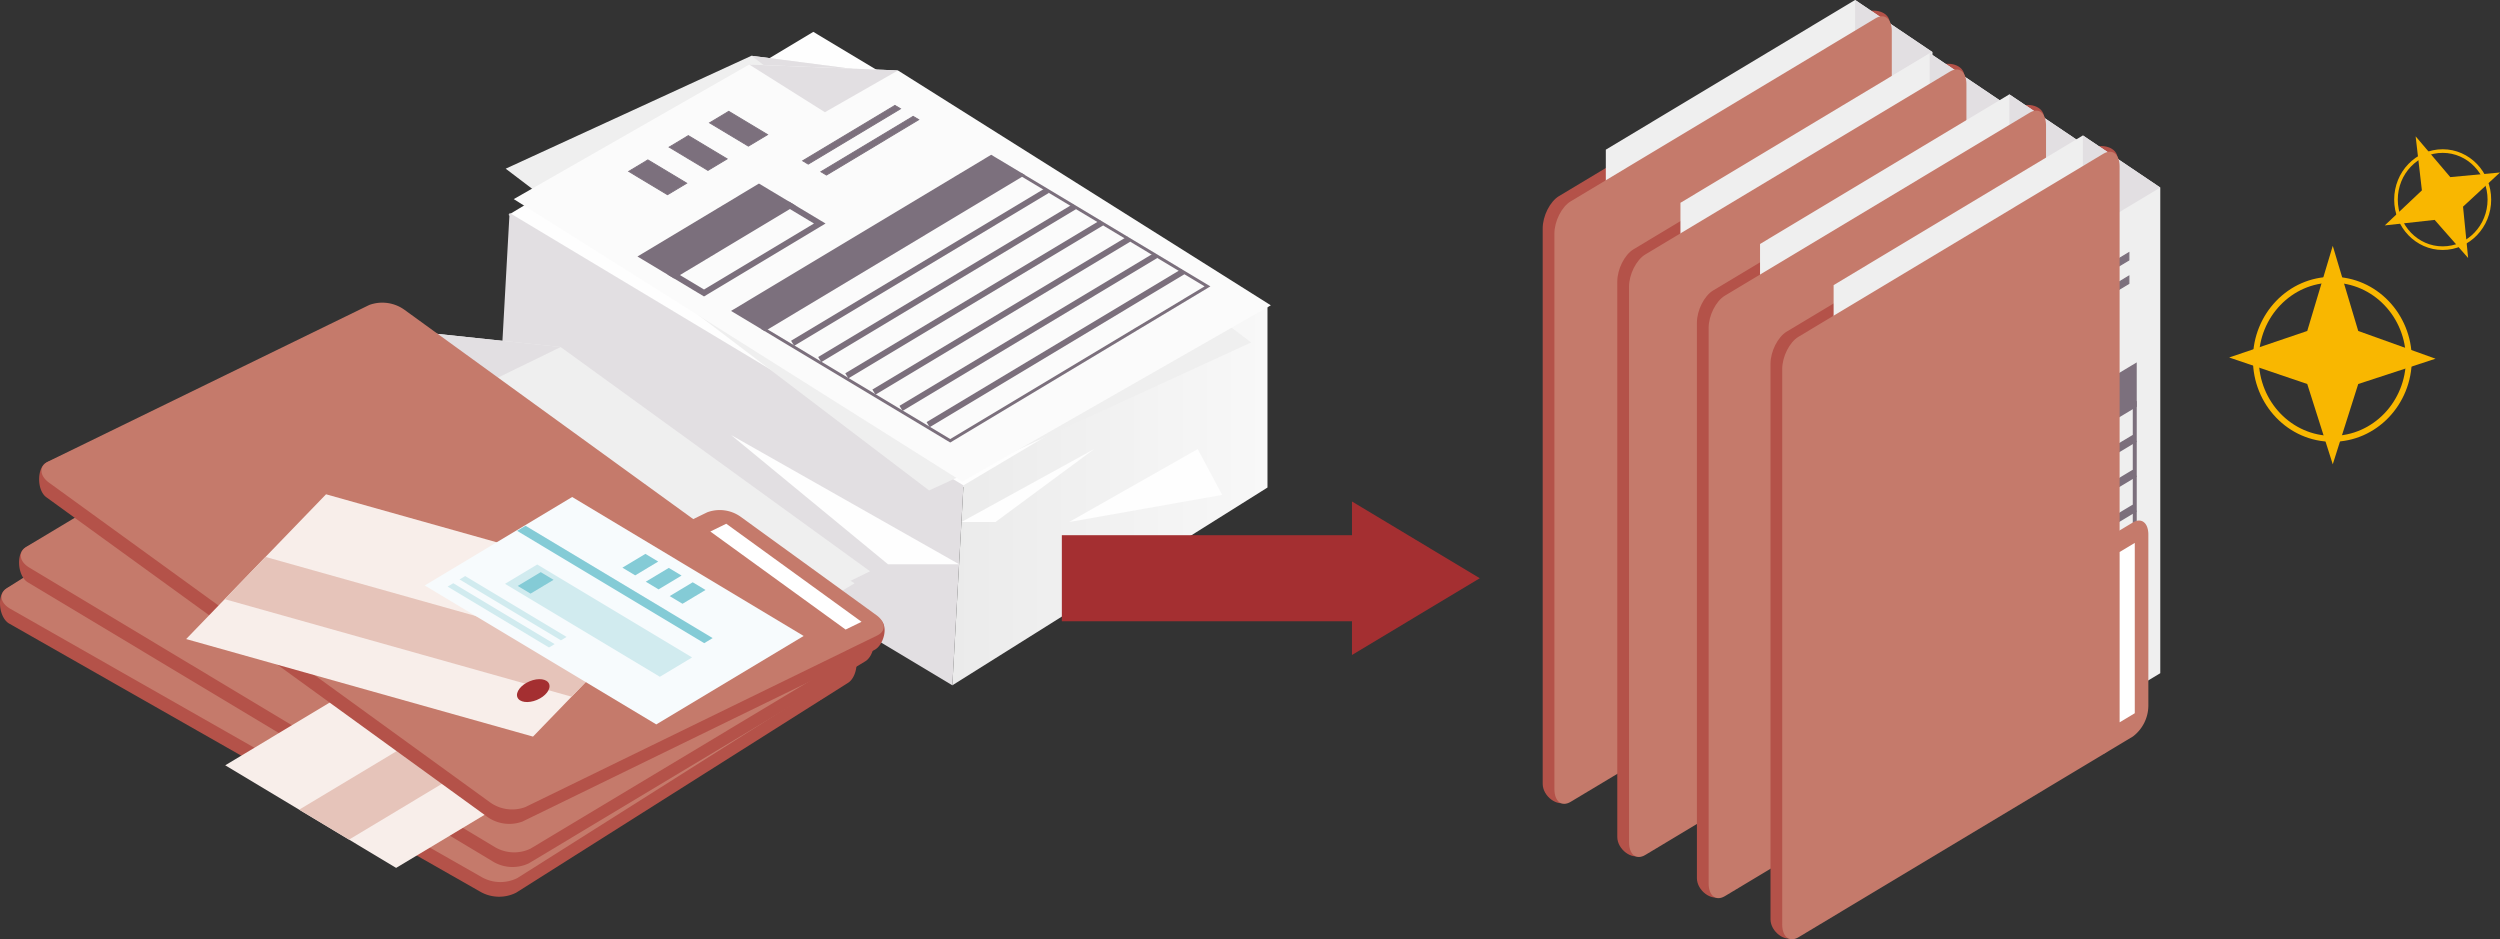 <svg xmlns="http://www.w3.org/2000/svg" xmlns:xlink="http://www.w3.org/1999/xlink" width="480.855" height="180.665" viewBox="0 0 480.855 180.665">
  <rect x="0" y="0" width="480.855" height="180.665" fill="#333333" stroke="none"/>
  <defs>
    <linearGradient id="linear-gradient" y1="0.5" x2="1" y2="0.5" gradientUnits="objectBoundingBox">
      <stop offset="0" stop-color="#e2dfe2"/>
      <stop offset="1" stop-color="#e2dfe2"/>
    </linearGradient>
    <linearGradient id="linear-gradient-2" y1="0.5" x2="1" y2="0.5" gradientUnits="objectBoundingBox">
      <stop offset="0" stop-color="#ebebeb"/>
      <stop offset="1" stop-color="#f8f8f8"/>
    </linearGradient>
  </defs>
  <g id="グループ_189" data-name="グループ 189" transform="translate(-38 -1810.672)">
    <g id="グループ_160" data-name="グループ 160" transform="translate(38 1816.799)">
      <g id="グループ_144" data-name="グループ 144" transform="translate(95.87)">
        <path id="パス_470" data-name="パス 470" d="M1046.217,336.726l-58.644,35.206L900.22,319.491l58.644-35.206Z" transform="translate(-898.299 -284.285)" fill="#fefefe"/>
        <path id="パス_471" data-name="パス 471" d="M897.767,365.483,985.074,417.9l2.139-38.456-87.307-52.414Z" transform="translate(-897.767 -292.212)" fill="url(#linear-gradient)"/>
        <path id="パス_472" data-name="パス 472" d="M1069.832,348.666l-58.472,34.787-2.14,38.456,60.612-38.037Z" transform="translate(-921.913 -296.225)" fill="url(#linear-gradient-2)"/>
        <path id="パス_473" data-name="パス 473" d="M954.9,379.495l43.844,24.846H985.066Z" transform="translate(-910.146 -301.942)" fill="#fefefe"/>
        <path id="パス_474" data-name="パス 474" d="M1011.45,396.835l25.529-14.029L1018,396.835Z" transform="translate(-922.396 -302.556)" fill="#fefefe"/>
        <path id="パス_475" data-name="パス 475" d="M1037.893,396.835l24.735-14.029,4.7,8.813Z" transform="translate(-928.125 -302.556)" fill="#fefefe"/>
        <g id="グループ_142" data-name="グループ 142" transform="translate(1.396 4.599)">
          <path id="パス_476" data-name="パス 476" d="M975.227,293.63l67.7,51.447-61.939,28.459L899.55,311.649l47.27-21.718Z" transform="translate(-899.55 -289.931)" fill="#efefef"/>
          <path id="パス_477" data-name="パス 477" d="M973.63,300.371l14.67-6.74-28.408-3.7Z" transform="translate(-912.623 -289.931)" fill="#e2dfe2"/>
        </g>
        <path id="パス_478" data-name="パス 478" d="M975.427,293.141l71.718,45.176L987.8,372.231l-86.271-54.344,45.289-25.881Z" transform="translate(-898.582 -285.717)" fill="#fbfbfb"/>
        <path id="パス_479" data-name="パス 479" d="M973.9,301.173l14.055-8.032-28.609-1.135Z" transform="translate(-911.108 -285.717)" fill="#e2dfe2"/>
        <g id="グループ_143" data-name="グループ 143" transform="translate(25.051 14.145)">
          <path id="パス_480" data-name="パス 480" d="M968.864,328.73,946.6,342.093l-5.944-3.569,22.259-13.363Z" transform="translate(-932.111 -306.011)" fill="none" stroke="#7b6f7c" stroke-miterlimit="10" stroke-width="1.146"/>
          <path id="パス_481" data-name="パス 481" d="M961.525,324.494l-22.259,13.363-5.944-3.569,22.259-13.363Z" transform="translate(-930.521 -305.225)" fill="#7b6f7c" stroke="#7b6f7c" stroke-miterlimit="10" stroke-width="1.146"/>
          <path id="パス_482" data-name="パス 482" d="M1048.265,339.483l-49.479,29.7L962.928,347.66l49.479-29.7Z" transform="translate(-936.935 -304.674)" fill="none" stroke="#7b6f7c" stroke-miterlimit="10" stroke-width="0.573"/>
          <path id="パス_483" data-name="パス 483" d="M1011.013,317.287l-49.479,29.7-5.944-3.569,49.479-29.7Z" transform="translate(-935.345 -303.889)" fill="#7c707d" stroke="#7c707d" stroke-miterlimit="10" stroke-width="0.573"/>
          <line id="線_37" data-name="線 37" y1="29.427" x2="49.018" transform="translate(31.532 16.33)" fill="none" stroke="#7b6f7c" stroke-miterlimit="10" stroke-width="1.146"/>
          <line id="線_38" data-name="線 38" y1="29.427" x2="49.018" transform="translate(36.745 19.459)" fill="none" stroke="#7b6f7c" stroke-miterlimit="10" stroke-width="1.146"/>
          <line id="線_39" data-name="線 39" y1="29.427" x2="49.018" transform="translate(41.958 22.589)" fill="none" stroke="#7b6f7c" stroke-miterlimit="10" stroke-width="1.146"/>
          <line id="線_40" data-name="線 40" y1="29.427" x2="49.018" transform="translate(47.171 25.718)" fill="none" stroke="#7b6f7c" stroke-miterlimit="10" stroke-width="1.146"/>
          <line id="線_41" data-name="線 41" y1="29.427" x2="49.018" transform="translate(52.384 28.848)" fill="none" stroke="#7b6f7c" stroke-miterlimit="10" stroke-width="1.146"/>
          <line id="線_42" data-name="線 42" y1="29.427" x2="49.018" transform="translate(57.597 31.978)" fill="none" stroke="#7b6f7c" stroke-miterlimit="10" stroke-width="1.146"/>
          <path id="パス_484" data-name="パス 484" d="M940.907,319l-3.692,2.216-7.469-4.484,3.691-2.216Z" transform="translate(-929.747 -304.036)" fill="#7c707d" stroke="#7c707d" stroke-miterlimit="10" stroke-width="0.175"/>
          <path id="パス_485" data-name="パス 485" d="M950.838,313.263l-3.692,2.216L939.677,311l3.692-2.216Z" transform="translate(-931.898 -302.973)" fill="#7c707d" stroke="#7c707d" stroke-miterlimit="10" stroke-width="0.175"/>
          <path id="パス_486" data-name="パス 486" d="M960.765,307.532l-3.692,2.216-7.469-4.484,3.691-2.216Z" transform="translate(-934.049 -301.91)" fill="#7c707d" stroke="#7c707d" stroke-miterlimit="10" stroke-width="0.175"/>
          <path id="パス_487" data-name="パス 487" d="M991.288,302.3,973.541,312.95l-1.075-.645,17.746-10.654Z" transform="translate(-939.002 -301.651)" fill="#7c707d" stroke="#7c707d" stroke-miterlimit="10" stroke-width="0.175"/>
          <path id="パス_488" data-name="パス 488" d="M995.761,304.878l-17.747,10.654-1.075-.645,17.747-10.654Z" transform="translate(-939.971 -302.13)" fill="#7c707d" stroke="#7c707d" stroke-miterlimit="10" stroke-width="0.175"/>
        </g>
      </g>
      <g id="グループ_148" data-name="グループ 148" transform="translate(0 69.326)">
        <g id="グループ_145" data-name="グループ 145" transform="translate(34.167 4.693)">
          <path id="パス_489" data-name="パス 489" d="M906.881,405.693l63.628,36.216-50.052,31.648-76.539-43.565,38.2-24.153Z" transform="translate(-843.917 -405.693)" fill="#efefef"/>
          <path id="パス_490" data-name="パス 490" d="M905.59,413.188l11.854-7.5-24.766.146Z" transform="translate(-854.481 -405.693)" fill="#e2dfe2"/>
        </g>
        <g id="グループ_146" data-name="グループ 146" transform="translate(0 2.826)">
          <path id="パス_491" data-name="パス 491" d="M957.809,460l-58.235,36.823a7.291,7.291,0,0,1-6.795-.132l-90.71-51.631c-2.036-1.159-2.385-5.553-.668-6.639l58.326-34.248a7.29,7.29,0,0,1,6.8.132l90.71,51.632C959.267,457.1,959.526,458.918,957.809,460Z" transform="translate(-800.301 -403.4)" fill="#b45249"/>
          <path id="パス_492" data-name="パス 492" d="M997.207,463.81l-5.075,3.209a6.924,6.924,0,0,1-6.456-.125L957.72,450.981c-1.934-1.1-2.179-2.83-.549-3.861l5.075-3.209a6.929,6.929,0,0,1,6.456.125l28.934,13.776C999.571,458.912,998.838,462.778,997.207,463.81Z" transform="translate(-834.053 -410.776)" fill="#b45249"/>
          <path id="パス_493" data-name="パス 493" d="M995.918,462.1l-2.893,1.83L965.2,448.092l2.893-1.829Z" transform="translate(-836.026 -411.349)" fill="#b45249"/>
        </g>
        <g id="グループ_147" data-name="グループ 147" transform="translate(0.305 0)">
          <path id="パス_494" data-name="パス 494" d="M958.144,456.535l-58.235,36.822a7.288,7.288,0,0,1-6.8-.132L802.4,441.595c-2.035-1.159-2.294-2.979-.577-4.064l58.235-36.822a7.288,7.288,0,0,1,6.795.132l90.71,51.631C959.6,453.63,959.861,455.449,958.144,456.535Z" transform="translate(-800.691 -399.931)" fill="#c57a6b"/>
          <path id="パス_495" data-name="パス 495" d="M997.527,460.341l-5.075,3.208a6.926,6.926,0,0,1-6.456-.125L958.04,447.512c-1.934-1.1-2.179-2.83-.548-3.862l5.075-3.208a6.925,6.925,0,0,1,6.456.125l27.956,15.912C998.913,457.581,999.158,459.309,997.527,460.341Z" transform="translate(-834.427 -407.307)" fill="#c57a6b"/>
          <path id="パス_496" data-name="パス 496" d="M996.239,458.629l-2.893,1.83-27.822-15.836,2.893-1.829Z" transform="translate(-836.401 -407.88)" fill="#fff"/>
        </g>
      </g>
      <g id="グループ_152" data-name="グループ 152" transform="translate(3.668 62.842)">
        <g id="グループ_149" data-name="グループ 149" transform="translate(34.413 5.067)">
          <path id="パス_497" data-name="パス 497" d="M912.394,398.632l62.818,37.712L924.481,466.8l-75.566-45.365,38.716-23.243Z" transform="translate(-848.915 -398.192)" fill="#efefef"/>
          <path id="パス_498" data-name="パス 498" d="M911.086,405.845l12.015-7.213-24.763-.44Z" transform="translate(-859.622 -398.192)" fill="#e2dfe2"/>
        </g>
        <g id="グループ_150" data-name="グループ 150" transform="translate(0 2.819)">
          <path id="パス_499" data-name="パス 499" d="M962.04,454.271l-59.026,35.435a7.289,7.289,0,0,1-6.791-.293l-89.556-53.764c-2.01-1.206-2.263-5.607-.522-6.652l59.06-32.86a7.292,7.292,0,0,1,6.791.292l89.557,53.765C963.562,451.4,963.78,453.226,962.04,454.271Z" transform="translate(-804.984 -395.432)" fill="#b45249"/>
          <path id="パス_500" data-name="パス 500" d="M1001.5,458.579l-5.143,3.088a6.928,6.928,0,0,1-6.452-.278l-27.6-16.57c-1.909-1.146-2.117-2.88-.463-3.872l5.143-3.088a6.928,6.928,0,0,1,6.452.278l28.625,14.456C1003.975,453.739,1003.158,457.587,1001.5,458.579Z" transform="translate(-838.725 -403.176)" fill="#b45249"/>
          <path id="パス_501" data-name="パス 501" d="M1000.274,456.8l-2.933,1.761-27.468-16.49,2.933-1.761Z" transform="translate(-840.706 -403.754)" fill="#b45249"/>
        </g>
        <g id="グループ_151" data-name="グループ 151" transform="translate(0.333 0)">
          <path id="パス_502" data-name="パス 502" d="M962.444,450.81l-59.025,35.436a7.292,7.292,0,0,1-6.791-.293l-89.557-53.764c-2.009-1.206-2.228-3.032-.487-4.077l59.026-35.435a7.291,7.291,0,0,1,6.79.292l89.557,53.765C963.967,447.94,964.185,449.765,962.444,450.81Z" transform="translate(-805.409 -391.971)" fill="#c57a6b"/>
          <path id="パス_503" data-name="パス 503" d="M1001.9,455.118l-5.144,3.088a6.926,6.926,0,0,1-6.451-.278l-27.6-16.57c-1.91-1.146-2.117-2.88-.464-3.873l5.144-3.088a6.928,6.928,0,0,1,6.451.279l27.6,16.569C1003.35,452.391,1003.558,454.125,1001.9,455.118Z" transform="translate(-839.145 -399.715)" fill="#c57a6b"/>
          <path id="パス_504" data-name="パス 504" d="M1000.674,453.335l-2.933,1.761-27.468-16.49,2.933-1.761Z" transform="translate(-841.126 -400.293)" fill="#fff"/>
        </g>
      </g>
      <g id="グループ_153" data-name="グループ 153" transform="translate(43.316 105.137)">
        <path id="パス_505" data-name="パス 505" d="M948.325,463.631l-59.854,35.932L855.6,479.827l59.854-35.932Z" transform="translate(-855.596 -443.895)" fill="#f8eeea"/>
        <path id="パス_506" data-name="パス 506" d="M933.606,454.377,873.753,490.31l9.591,5.758L943.2,460.135Z" transform="translate(-859.53 -445.839)" fill="#e6c4ba"/>
        <path id="パス_606" data-name="パス 606" d="M1.935-.009C3-.014,3.863,1.457,3.854,3.275s-.882,3.3-1.951,3.3S-.024,5.112-.016,3.293.866,0,1.935-.009Z" transform="translate(75.019 19.906) rotate(-83.051)" fill="#a42f31"/>
      </g>
      <g id="グループ_157" data-name="グループ 157" transform="translate(7.525 52.064)">
        <g id="グループ_154" data-name="グループ 154" transform="translate(35.202 5.932)">
          <path id="パス_507" data-name="パス 507" d="M919.959,388.649l59.507,43.131-53.038,25.859-71.582-51.883,40.477-19.735Z" transform="translate(-854.845 -386.021)" fill="#efefef"/>
          <path id="パス_508" data-name="パス 508" d="M918.591,394.773l12.562-6.125-24.637-2.628Z" transform="translate(-866.039 -386.021)" fill="#e2dfe2"/>
        </g>
        <g id="グループ_155" data-name="グループ 155" transform="translate(0 2.781)">
          <path id="パス_509" data-name="パス 509" d="M964.58,449.112,902.87,479.2a7.3,7.3,0,0,1-6.742-.892l-84.835-61.489c-1.9-1.38-1.8-5.787.023-6.674l61.534-27.518a7.3,7.3,0,0,1,6.742.892l84.835,61.489C966.331,446.386,966.4,448.224,964.58,449.112Z" transform="translate(-809.908 -382.153)" fill="#b45249"/>
          <path id="パス_510" data-name="パス 510" d="M1004.118,455.277l-5.378,2.622a6.937,6.937,0,0,1-6.406-.848L966.19,438.1c-1.809-1.311-1.874-3.057-.145-3.9l5.378-2.622a6.935,6.935,0,0,1,6.4.848l27.34,16.935C1006.976,450.673,1005.847,454.434,1004.118,455.277Z" transform="translate(-843.462 -391.236)" fill="#b45249"/>
          <path id="パス_511" data-name="パス 511" d="M1003.113,453.244l-3.066,1.495-26.02-18.859,3.066-1.495Z" transform="translate(-845.463 -391.84)" fill="#b45249"/>
        </g>
        <g id="グループ_156" data-name="グループ 156" transform="translate(0.454)">
          <path id="パス_512" data-name="パス 512" d="M965.247,445.7l-61.71,30.087a7.3,7.3,0,0,1-6.742-.892L811.961,413.4c-1.9-1.38-1.972-3.217-.152-4.1l61.709-30.088a7.3,7.3,0,0,1,6.742.892L965.1,441.592C967,442.971,967.067,444.81,965.247,445.7Z" transform="translate(-810.487 -378.738)" fill="#c57a6b"/>
          <path id="パス_513" data-name="パス 513" d="M1004.81,451.862l-5.377,2.622a6.937,6.937,0,0,1-6.4-.847l-26.146-18.951c-1.809-1.311-1.874-3.057-.145-3.9l5.378-2.621a6.938,6.938,0,0,1,6.406.847l26.145,18.95C1006.474,449.274,1006.539,451.02,1004.81,451.862Z" transform="translate(-844.066 -387.822)" fill="#c57a6b"/>
          <path id="パス_514" data-name="パス 514" d="M1003.8,449.83l-3.066,1.495-26.02-18.859,3.066-1.495Z" transform="translate(-846.067 -388.425)" fill="#fff"/>
        </g>
      </g>
      <g id="グループ_158" data-name="グループ 158" transform="translate(35.804 88.944)">
        <path id="パス_515" data-name="パス 515" d="M912.723,470.624l-66.716-18.762,26.906-27.846,66.716,18.762Z" transform="translate(-846.007 -424.015)" fill="#f8eeea"/>
        <path id="パス_516" data-name="パス 516" d="M930.039,457.567l-66.716-18.762-7.85,8.124,66.716,18.762Z" transform="translate(-848.058 -426.758)" fill="#e6c4ba"/>
        <path id="パス_607" data-name="パス 607" d="M3.309-.045c1.828-.025,3.3.817,3.284,1.881S5.086,3.782,3.258,3.807-.04,2.989-.026,1.926,1.482-.02,3.309-.045Z" transform="matrix(0.928, -0.372, 0.372, 0.928, 63.017, 37.238)" fill="#a42f31"/>
      </g>
      <g id="グループ_159" data-name="グループ 159" transform="translate(81.704 89.464)">
        <path id="パス_517" data-name="パス 517" d="M949.128,468.4,904.6,441.673l28.348-17.018,44.526,26.73Z" transform="translate(-904.602 -424.654)" fill="#f7fbfd"/>
        <path id="パス_518" data-name="パス 518" d="M954.084,462.193,924.3,444.314l6.2-3.719,29.781,17.879Z" transform="translate(-908.87 -427.611)" fill="#d1ebef"/>
        <path id="パス_519" data-name="パス 519" d="M963.255,454.028l-35.988-21.6,1.628-.977,35.988,21.6Z" transform="translate(-909.512 -425.914)" fill="#84cbd6"/>
        <path id="パス_520" data-name="パス 520" d="M955.583,442.221l-2.462-1.478,4.427-2.658,2.462,1.478Z" transform="translate(-915.113 -427.145)" fill="#84cbd6"/>
        <path id="パス_521" data-name="パス 521" d="M961.322,445.534l-2.462-1.478,4.427-2.658,2.462,1.478Z" transform="translate(-916.357 -427.76)" fill="#84cbd6"/>
        <path id="パス_522" data-name="パス 522" d="M929.889,446.534l-2.462-1.478,4.427-2.658,2.462,1.478Z" transform="translate(-909.547 -427.945)" fill="#84cbd6"/>
        <path id="パス_523" data-name="パス 523" d="M967.2,448.929l-2.462-1.478,4.427-2.657,2.462,1.478Z" transform="translate(-917.631 -428.389)" fill="#84cbd6"/>
        <path id="パス_524" data-name="パス 524" d="M932.635,455.688l-19.5-11.709,1.085-.652,19.5,11.709Z" transform="translate(-906.45 -428.117)" fill="#d1ebef"/>
        <path id="パス_525" data-name="パス 525" d="M929.709,457.378l-19.5-11.709,1.085-.651,19.5,11.709Z" transform="translate(-905.816 -428.431)" fill="#d1ebef"/>
      </g>
    </g>
    <path id="パス_526" data-name="パス 526" d="M620.452,652.432l-12.293-7.38v6.481H552.352v16.557h55.806v6.481l12.293-7.38,12.293-7.38Z" transform="translate(-310.116 1262.079)" fill="#a42f31"/>
    <g id="グループ_185" data-name="グループ 185" transform="translate(334.724 1810.672)">
      <g id="グループ_166" data-name="グループ 166">
        <g id="グループ_161" data-name="グループ 161" transform="translate(0 2.044)">
          <path id="パス_527" data-name="パス 527" d="M208.825,519.5l-57.193,36.2c-1.729,1.038-4.573-1.064-4.573-3.461V445.422c0-2.4,1.4-5.182,3.131-6.22L208.825,404c1.729-1.038,5.007-.387,5.007,2.01l-1.876,107.268C211.955,515.677,210.554,518.461,208.825,519.5Z" transform="translate(-147.059 -403.525)" fill="#b45249"/>
          <path id="パス_528" data-name="パス 528" d="M249.37,553.474l-5.11,3.067c-1.643.986-2.974-.061-2.974-2.338v-32.92a7.492,7.492,0,0,1,2.974-5.909l5.11-3.067c1.643-.987,2.974.06,2.974,2.338v32.92A7.5,7.5,0,0,1,249.37,553.474Z" transform="translate(-181.919 -440.912)" fill="#b45249"/>
          <path id="パス_529" data-name="パス 529" d="M252.975,551.262l-2.913,1.749V520.249l2.913-1.749Z" transform="translate(-185.165 -443.177)" fill="#b45249"/>
        </g>
        <g id="グループ_164" data-name="グループ 164" transform="translate(12.143)">
          <g id="グループ_162" data-name="グループ 162">
            <path id="パス_530" data-name="パス 530" d="M229.162,410.427v93.412l-62.83,37.719V429.19L214.281,400.4Z" transform="translate(-166.332 -400.404)" fill="#efefef"/>
            <path id="パス_531" data-name="パス 531" d="M242.436,419.36l14.881-8.933L242.436,400.4Z" transform="translate(-194.487 -400.404)" fill="#e2dfe2"/>
          </g>
          <g id="グループ_163" data-name="グループ 163" transform="translate(4.91 14.125)">
            <path id="パス_532" data-name="パス 532" d="M197.972,479.473l-23.847,14.316v-7.647l23.847-14.316Z" transform="translate(-174.125 -439.161)" fill="none" stroke="#7b6f7c" stroke-miterlimit="10" stroke-width="1.526"/>
            <path id="パス_533" data-name="パス 533" d="M197.972,468.185,174.125,482.5v-7.647l23.847-14.316Z" transform="translate(-174.125 -435.268)" fill="#7b6f7c" stroke="#7b6f7c" stroke-miterlimit="10" stroke-width="1.526"/>
            <path id="パス_534" data-name="パス 534" d="M227.135,525.478,174.125,557.3V511.176l53.01-31.824Z" transform="translate(-174.125 -441.756)" fill="none" stroke="#7b6f7c" stroke-miterlimit="10" stroke-width="0.763"/>
            <path id="パス_535" data-name="パス 535" d="M227.135,475.711l-53.01,31.824v-7.647l53.01-31.824Z" transform="translate(-174.125 -437.863)" fill="#7c707d" stroke="#7c707d" stroke-miterlimit="10" stroke-width="0.763"/>
            <line id="線_43" data-name="線 43" y1="31.527" x2="52.516" transform="translate(0.494 44.128)" fill="none" stroke="#7b6f7c" stroke-miterlimit="10" stroke-width="1.526"/>
            <line id="線_44" data-name="線 44" y1="31.527" x2="52.516" transform="translate(0.494 50.834)" fill="none" stroke="#7b6f7c" stroke-miterlimit="10" stroke-width="1.526"/>
            <line id="線_45" data-name="線 45" y1="31.527" x2="52.516" transform="translate(0.494 57.54)" fill="none" stroke="#7b6f7c" stroke-miterlimit="10" stroke-width="1.526"/>
            <line id="線_46" data-name="線 46" y1="31.527" x2="52.516" transform="translate(0.494 64.245)" fill="none" stroke="#7b6f7c" stroke-miterlimit="10" stroke-width="1.526"/>
            <line id="線_47" data-name="線 47" y1="31.527" x2="52.516" transform="translate(0.494 70.951)" fill="none" stroke="#7b6f7c" stroke-miterlimit="10" stroke-width="1.526"/>
            <line id="線_48" data-name="線 48" y1="31.527" x2="52.516" transform="translate(0.494 77.657)" fill="none" stroke="#7b6f7c" stroke-miterlimit="10" stroke-width="1.526"/>
            <path id="パス_536" data-name="パス 536" d="M198.882,446.845l-3.955,2.374v-9.608l3.955-2.374Z" transform="translate(-181.821 -427.232)" fill="#7c707d" stroke="#7c707d" stroke-miterlimit="10" stroke-width="0.234"/>
            <path id="パス_537" data-name="パス 537" d="M212.11,439.208l-3.955,2.374v-9.608l3.955-2.374Z" transform="translate(-186.714 -424.598)" fill="#7c707d" stroke="#7c707d" stroke-miterlimit="10" stroke-width="0.234"/>
            <path id="パス_538" data-name="パス 538" d="M225.334,431.573l-3.955,2.374v-9.608l3.955-2.374Z" transform="translate(-191.607 -421.965)" fill="#7c707d" stroke="#7c707d" stroke-miterlimit="10" stroke-width="0.234"/>
            <path id="パス_539" data-name="パス 539" d="M245.28,436.247l-19.013,11.414v-1.383l19.013-11.414Z" transform="translate(-193.415 -426.414)" fill="#7c707d" stroke="#7c707d" stroke-miterlimit="10" stroke-width="0.234"/>
            <path id="パス_540" data-name="パス 540" d="M245.28,443.127l-19.013,11.414v-1.383l19.013-11.414Z" transform="translate(-193.415 -428.786)" fill="#7c707d" stroke="#7c707d" stroke-miterlimit="10" stroke-width="0.234"/>
          </g>
        </g>
        <g id="グループ_165" data-name="グループ 165" transform="translate(2.254 3.133)">
          <path id="パス_541" data-name="パス 541" d="M212.4,521.075l-58.634,35.2c-1.729,1.038-3.131-.064-3.131-2.461V447c0-2.4,1.4-5.182,3.131-6.22l58.634-35.2c1.729-1.038,3.131.064,3.131,2.461V514.855C215.532,517.253,214.131,520.037,212.4,521.075Z" transform="translate(-150.636 -405.186)" fill="#c57a6b"/>
          <path id="パス_542" data-name="パス 542" d="M252.946,555l-5.11,3.067c-1.643.986-2.974-.061-2.974-2.338v-32.92a7.494,7.494,0,0,1,2.974-5.909l5.11-3.067c1.643-.987,2.974.06,2.974,2.338v32.92A7.493,7.493,0,0,1,252.946,555Z" transform="translate(-185.496 -442.529)" fill="#c57a6b"/>
          <path id="パス_543" data-name="パス 543" d="M256.552,552.792l-2.913,1.749V521.779l2.913-1.749Z" transform="translate(-188.742 -444.793)" fill="#fff"/>
        </g>
      </g>
      <g id="グループ_172" data-name="グループ 172" transform="translate(14.352 10.223)">
        <g id="グループ_167" data-name="グループ 167" transform="translate(0 2.044)">
          <path id="パス_544" data-name="パス 544" d="M231.6,535.1l-57.192,36.2c-1.729,1.038-4.574-1.063-4.574-3.46V461.027c0-2.4,1.4-5.182,3.131-6.22l58.634-35.2c1.729-1.038,5.008-.387,5.008,2.01l-1.877,107.268C234.735,531.281,233.334,534.066,231.6,535.1Z" transform="translate(-169.839 -419.129)" fill="#b45249"/>
          <path id="パス_545" data-name="パス 545" d="M272.15,569.078l-5.11,3.067c-1.643.987-2.974-.06-2.974-2.338v-32.92a7.5,7.5,0,0,1,2.974-5.909l5.11-3.067c1.643-.986,2.974.061,2.974,2.338v32.92A7.492,7.492,0,0,1,272.15,569.078Z" transform="translate(-204.699 -456.517)" fill="#b45249"/>
          <path id="パス_546" data-name="パス 546" d="M275.756,566.867l-2.913,1.749V535.854l2.913-1.749Z" transform="translate(-207.946 -458.781)" fill="#b45249"/>
        </g>
        <g id="グループ_170" data-name="グループ 170" transform="translate(12.144 0)">
          <g id="グループ_168" data-name="グループ 168">
            <path id="パス_547" data-name="パス 547" d="M251.943,426.031v93.412l-62.83,37.719V444.794l47.949-28.786Z" transform="translate(-189.113 -416.009)" fill="#efefef"/>
            <path id="パス_548" data-name="パス 548" d="M265.217,434.964l14.881-8.933-14.881-10.022Z" transform="translate(-217.268 -416.009)" fill="#e2dfe2"/>
          </g>
          <g id="グループ_169" data-name="グループ 169" transform="translate(4.91 14.125)">
            <path id="パス_549" data-name="パス 549" d="M220.753,495.077l-23.847,14.316v-7.646l23.847-14.316Z" transform="translate(-196.906 -454.765)" fill="none" stroke="#7b6f7c" stroke-miterlimit="10" stroke-width="1.526"/>
            <path id="パス_550" data-name="パス 550" d="M220.753,483.79l-23.847,14.316v-7.647l23.847-14.316Z" transform="translate(-196.906 -450.872)" fill="#7b6f7c" stroke="#7b6f7c" stroke-miterlimit="10" stroke-width="1.526"/>
            <path id="パス_551" data-name="パス 551" d="M249.916,541.083l-53.01,31.824V526.78l53.01-31.824Z" transform="translate(-196.906 -457.361)" fill="none" stroke="#7b6f7c" stroke-miterlimit="10" stroke-width="0.763"/>
            <path id="パス_552" data-name="パス 552" d="M249.916,491.315l-53.01,31.824v-7.647l53.01-31.824Z" transform="translate(-196.906 -453.468)" fill="#7c707d" stroke="#7c707d" stroke-miterlimit="10" stroke-width="0.763"/>
            <line id="線_49" data-name="線 49" y1="31.527" x2="52.516" transform="translate(0.494 44.128)" fill="none" stroke="#7b6f7c" stroke-miterlimit="10" stroke-width="1.526"/>
            <line id="線_50" data-name="線 50" y1="31.527" x2="52.516" transform="translate(0.494 50.834)" fill="none" stroke="#7b6f7c" stroke-miterlimit="10" stroke-width="1.526"/>
            <line id="線_51" data-name="線 51" y1="31.527" x2="52.516" transform="translate(0.494 57.54)" fill="none" stroke="#7b6f7c" stroke-miterlimit="10" stroke-width="1.526"/>
            <line id="線_52" data-name="線 52" y1="31.527" x2="52.516" transform="translate(0.494 64.245)" fill="none" stroke="#7b6f7c" stroke-miterlimit="10" stroke-width="1.526"/>
            <line id="線_53" data-name="線 53" y1="31.527" x2="52.516" transform="translate(0.494 70.951)" fill="none" stroke="#7b6f7c" stroke-miterlimit="10" stroke-width="1.526"/>
            <line id="線_54" data-name="線 54" y1="31.527" x2="52.516" transform="translate(0.494 77.657)" fill="none" stroke="#7b6f7c" stroke-miterlimit="10" stroke-width="1.526"/>
            <path id="パス_553" data-name="パス 553" d="M221.663,462.449l-3.955,2.374v-9.608l3.955-2.374Z" transform="translate(-204.601 -442.836)" fill="#7c707d" stroke="#7c707d" stroke-miterlimit="10" stroke-width="0.234"/>
            <path id="パス_554" data-name="パス 554" d="M234.891,454.812l-3.955,2.374v-9.608l3.955-2.374Z" transform="translate(-209.495 -440.202)" fill="#7c707d" stroke="#7c707d" stroke-miterlimit="10" stroke-width="0.234"/>
            <path id="パス_555" data-name="パス 555" d="M248.114,447.177l-3.955,2.374v-9.608l3.955-2.374Z" transform="translate(-214.387 -437.569)" fill="#7c707d" stroke="#7c707d" stroke-miterlimit="10" stroke-width="0.234"/>
            <path id="パス_556" data-name="パス 556" d="M268.061,451.851l-19.013,11.414v-1.383l19.013-11.414Z" transform="translate(-216.196 -442.018)" fill="#7c707d" stroke="#7c707d" stroke-miterlimit="10" stroke-width="0.234"/>
            <path id="パス_557" data-name="パス 557" d="M268.061,458.731l-19.013,11.414v-1.383l19.013-11.414Z" transform="translate(-216.196 -444.391)" fill="#7c707d" stroke="#7c707d" stroke-miterlimit="10" stroke-width="0.234"/>
          </g>
        </g>
        <g id="グループ_171" data-name="グループ 171" transform="translate(2.254 3.133)">
          <path id="パス_558" data-name="パス 558" d="M235.182,536.679l-58.635,35.2c-1.729,1.038-3.131-.063-3.131-2.461V462.6c0-2.4,1.4-5.181,3.131-6.22l58.635-35.2c1.729-1.038,3.131.064,3.131,2.461V530.46C238.312,532.857,236.911,535.642,235.182,536.679Z" transform="translate(-173.416 -420.791)" fill="#c57a6b"/>
          <path id="パス_559" data-name="パス 559" d="M275.727,570.608l-5.11,3.067c-1.643.987-2.974-.06-2.974-2.338v-32.92a7.5,7.5,0,0,1,2.974-5.909l5.11-3.067c1.643-.986,2.974.061,2.974,2.338V564.7A7.494,7.494,0,0,1,275.727,570.608Z" transform="translate(-208.276 -458.133)" fill="#c57a6b"/>
          <path id="パス_560" data-name="パス 560" d="M279.333,568.4l-2.913,1.749V537.384l2.913-1.749Z" transform="translate(-211.523 -460.397)" fill="#fff"/>
        </g>
      </g>
      <g id="グループ_178" data-name="グループ 178" transform="translate(29.663 18.142)">
        <g id="グループ_173" data-name="グループ 173" transform="translate(0 2.044)">
          <path id="パス_561" data-name="パス 561" d="M255.906,547.192l-57.192,36.2c-1.729,1.038-4.574-1.064-4.574-3.461V473.115c0-2.4,1.4-5.182,3.131-6.22l58.635-35.2c1.729-1.038,5.008-.387,5.008,2.01l-1.877,107.268C259.036,543.369,257.635,546.154,255.906,547.192Z" transform="translate(-194.14 -431.217)" fill="#b45249"/>
          <path id="パス_562" data-name="パス 562" d="M296.451,581.166l-5.11,3.067c-1.643.987-2.974-.06-2.974-2.338V548.975a7.5,7.5,0,0,1,2.974-5.909l5.11-3.067c1.643-.986,2.974.061,2.974,2.338v32.92A7.491,7.491,0,0,1,296.451,581.166Z" transform="translate(-229 -468.605)" fill="#b45249"/>
          <path id="パス_563" data-name="パス 563" d="M300.057,578.955l-2.913,1.749V547.942l2.913-1.749Z" transform="translate(-232.247 -470.869)" fill="#b45249"/>
        </g>
        <g id="グループ_176" data-name="グループ 176" transform="translate(12.143)">
          <g id="グループ_174" data-name="グループ 174">
            <path id="パス_564" data-name="パス 564" d="M276.244,438.119v93.412l-62.83,37.719V456.882L261.363,428.1Z" transform="translate(-213.414 -428.097)" fill="#efefef"/>
            <path id="パス_565" data-name="パス 565" d="M289.518,447.052l14.881-8.933L289.518,428.1Z" transform="translate(-241.569 -428.097)" fill="#e2dfe2"/>
          </g>
          <g id="グループ_175" data-name="グループ 175" transform="translate(4.91 14.125)">
            <path id="パス_566" data-name="パス 566" d="M245.054,507.165l-23.847,14.316v-7.646l23.847-14.316Z" transform="translate(-221.206 -466.853)" fill="none" stroke="#7b6f7c" stroke-miterlimit="10" stroke-width="1.526"/>
            <path id="パス_567" data-name="パス 567" d="M245.054,495.878l-23.847,14.316v-7.647l23.847-14.316Z" transform="translate(-221.206 -462.96)" fill="#7b6f7c" stroke="#7b6f7c" stroke-miterlimit="10" stroke-width="1.526"/>
            <path id="パス_568" data-name="パス 568" d="M274.217,553.171l-53.01,31.824V538.868l53.01-31.824Z" transform="translate(-221.206 -469.449)" fill="none" stroke="#7b6f7c" stroke-miterlimit="10" stroke-width="0.763"/>
            <path id="パス_569" data-name="パス 569" d="M274.217,503.4l-53.01,31.824v-7.646l53.01-31.824Z" transform="translate(-221.206 -465.556)" fill="#7c707d" stroke="#7c707d" stroke-miterlimit="10" stroke-width="0.763"/>
            <line id="線_55" data-name="線 55" y1="31.527" x2="52.516" transform="translate(0.494 44.128)" fill="none" stroke="#7b6f7c" stroke-miterlimit="10" stroke-width="1.526"/>
            <line id="線_56" data-name="線 56" y1="31.527" x2="52.516" transform="translate(0.494 50.834)" fill="none" stroke="#7b6f7c" stroke-miterlimit="10" stroke-width="1.526"/>
            <line id="線_57" data-name="線 57" y1="31.527" x2="52.516" transform="translate(0.494 57.54)" fill="none" stroke="#7b6f7c" stroke-miterlimit="10" stroke-width="1.526"/>
            <line id="線_58" data-name="線 58" y1="31.527" x2="52.516" transform="translate(0.494 64.245)" fill="none" stroke="#7b6f7c" stroke-miterlimit="10" stroke-width="1.526"/>
            <line id="線_59" data-name="線 59" y1="31.527" x2="52.516" transform="translate(0.494 70.951)" fill="none" stroke="#7b6f7c" stroke-miterlimit="10" stroke-width="1.526"/>
            <line id="線_60" data-name="線 60" y1="31.527" x2="52.516" transform="translate(0.494 77.657)" fill="none" stroke="#7b6f7c" stroke-miterlimit="10" stroke-width="1.526"/>
            <path id="パス_570" data-name="パス 570" d="M245.964,474.537l-3.955,2.374V467.3l3.955-2.374Z" transform="translate(-228.902 -454.924)" fill="#7c707d" stroke="#7c707d" stroke-miterlimit="10" stroke-width="0.234"/>
            <path id="パス_571" data-name="パス 571" d="M259.192,466.9l-3.955,2.374v-9.608l3.955-2.374Z" transform="translate(-233.796 -452.291)" fill="#7c707d" stroke="#7c707d" stroke-miterlimit="10" stroke-width="0.234"/>
            <path id="パス_572" data-name="パス 572" d="M272.415,459.266l-3.955,2.374v-9.608l3.955-2.374Z" transform="translate(-238.688 -449.658)" fill="#7c707d" stroke="#7c707d" stroke-miterlimit="10" stroke-width="0.234"/>
            <path id="パス_573" data-name="パス 573" d="M292.362,463.939l-19.013,11.414v-1.383l19.013-11.414Z" transform="translate(-240.497 -454.106)" fill="#7c707d" stroke="#7c707d" stroke-miterlimit="10" stroke-width="0.234"/>
            <path id="パス_574" data-name="パス 574" d="M292.362,470.819l-19.013,11.414v-1.383l19.013-11.414Z" transform="translate(-240.497 -456.479)" fill="#7c707d" stroke="#7c707d" stroke-miterlimit="10" stroke-width="0.234"/>
          </g>
        </g>
        <g id="グループ_177" data-name="グループ 177" transform="translate(2.254 3.133)">
          <path id="パス_575" data-name="パス 575" d="M259.483,548.767l-58.635,35.2c-1.729,1.038-3.131-.064-3.131-2.461V474.691c0-2.4,1.4-5.182,3.131-6.22l58.635-35.2c1.729-1.038,3.131.064,3.131,2.461V542.548C262.613,544.945,261.212,547.73,259.483,548.767Z" transform="translate(-197.717 -432.879)" fill="#c57a6b"/>
          <path id="パス_576" data-name="パス 576" d="M300.028,582.7l-5.11,3.067c-1.643.987-2.974-.06-2.974-2.338V550.505a7.5,7.5,0,0,1,2.974-5.909l5.11-3.067c1.643-.986,2.974.061,2.974,2.338v32.92A7.493,7.493,0,0,1,300.028,582.7Z" transform="translate(-232.577 -470.221)" fill="#c57a6b"/>
          <path id="パス_577" data-name="パス 577" d="M303.633,580.485l-2.913,1.749V549.472l2.913-1.749Z" transform="translate(-235.824 -472.485)" fill="#fff"/>
        </g>
      </g>
      <g id="グループ_184" data-name="グループ 184" transform="translate(43.816 26.052)">
        <g id="グループ_179" data-name="グループ 179" transform="translate(0 2.044)">
          <path id="パス_578" data-name="パス 578" d="M278.369,559.266l-57.192,36.2c-1.729,1.038-4.573-1.064-4.573-3.461V485.189c0-2.4,1.4-5.182,3.131-6.22l58.635-35.2c1.729-1.038,5.008-.388,5.008,2.009L281.5,553.046C281.5,555.443,280.1,558.228,278.369,559.266Z" transform="translate(-216.603 -443.292)" fill="#b45249"/>
          <path id="パス_579" data-name="パス 579" d="M318.914,593.24l-5.11,3.068c-1.643.986-2.974-.061-2.974-2.338V561.05a7.494,7.494,0,0,1,2.974-5.909l5.11-3.068c1.643-.986,2.974.061,2.974,2.338v32.921A7.493,7.493,0,0,1,318.914,593.24Z" transform="translate(-251.463 -480.679)" fill="#b45249"/>
          <path id="パス_580" data-name="パス 580" d="M322.52,591.029l-2.913,1.749V560.016l2.913-1.749Z" transform="translate(-254.71 -482.943)" fill="#b45249"/>
        </g>
        <g id="グループ_182" data-name="グループ 182" transform="translate(12.143 0)">
          <g id="グループ_180" data-name="グループ 180">
            <path id="パス_581" data-name="パス 581" d="M298.706,450.193v93.412l-62.83,37.719V468.957l47.949-28.786Z" transform="translate(-235.877 -440.171)" fill="#efefef"/>
            <path id="パス_582" data-name="パス 582" d="M311.981,459.127l14.881-8.934-14.881-10.022Z" transform="translate(-264.032 -440.171)" fill="#e2dfe2"/>
          </g>
          <g id="グループ_181" data-name="グループ 181" transform="translate(4.91 14.125)">
            <path id="パス_583" data-name="パス 583" d="M267.517,519.239l-23.847,14.316v-7.647l23.847-14.316Z" transform="translate(-243.669 -478.927)" fill="none" stroke="#7b6f7c" stroke-miterlimit="10" stroke-width="1.526"/>
            <path id="パス_584" data-name="パス 584" d="M267.517,507.952l-23.847,14.316v-7.647l23.847-14.316Z" transform="translate(-243.669 -475.035)" fill="#7b6f7c" stroke="#7b6f7c" stroke-miterlimit="10" stroke-width="1.526"/>
            <path id="パス_585" data-name="パス 585" d="M296.68,565.245l-53.01,31.824V550.943l53.01-31.824Z" transform="translate(-243.669 -481.523)" fill="none" stroke="#7b6f7c" stroke-miterlimit="10" stroke-width="0.763"/>
            <path id="パス_586" data-name="パス 586" d="M296.68,515.478,243.669,547.3v-7.647l53.01-31.824Z" transform="translate(-243.669 -477.63)" fill="#7c707d" stroke="#7c707d" stroke-miterlimit="10" stroke-width="0.763"/>
            <line id="線_61" data-name="線 61" y1="31.527" x2="52.516" transform="translate(0.494 44.128)" fill="none" stroke="#7b6f7c" stroke-miterlimit="10" stroke-width="1.526"/>
            <line id="線_62" data-name="線 62" y1="31.527" x2="52.516" transform="translate(0.494 50.834)" fill="none" stroke="#7b6f7c" stroke-miterlimit="10" stroke-width="1.526"/>
            <line id="線_63" data-name="線 63" y1="31.527" x2="52.516" transform="translate(0.494 57.54)" fill="none" stroke="#7b6f7c" stroke-miterlimit="10" stroke-width="1.526"/>
            <line id="線_64" data-name="線 64" y1="31.527" x2="52.516" transform="translate(0.494 64.245)" fill="none" stroke="#7b6f7c" stroke-miterlimit="10" stroke-width="1.526"/>
            <line id="線_65" data-name="線 65" y1="31.527" x2="52.516" transform="translate(0.494 70.951)" fill="none" stroke="#7b6f7c" stroke-miterlimit="10" stroke-width="1.526"/>
            <line id="線_66" data-name="線 66" y1="31.527" x2="52.516" transform="translate(0.494 77.657)" fill="none" stroke="#7b6f7c" stroke-miterlimit="10" stroke-width="1.526"/>
            <path id="パス_587" data-name="パス 587" d="M268.426,486.612l-3.955,2.374v-9.608L268.426,477Z" transform="translate(-251.365 -466.999)" fill="#7c707d" stroke="#7c707d" stroke-miterlimit="10" stroke-width="0.234"/>
            <path id="パス_588" data-name="パス 588" d="M281.654,478.974l-3.955,2.374v-9.608l3.955-2.374Z" transform="translate(-256.259 -464.365)" fill="#7c707d" stroke="#7c707d" stroke-miterlimit="10" stroke-width="0.234"/>
            <path id="パス_589" data-name="パス 589" d="M294.878,471.34l-3.955,2.374v-9.608l3.955-2.374Z" transform="translate(-261.151 -461.732)" fill="#7c707d" stroke="#7c707d" stroke-miterlimit="10" stroke-width="0.234"/>
            <path id="パス_590" data-name="パス 590" d="M314.825,476.013l-19.013,11.414v-1.383l19.013-11.414Z" transform="translate(-262.96 -466.18)" fill="#7c707d" stroke="#7c707d" stroke-miterlimit="10" stroke-width="0.234"/>
            <path id="パス_591" data-name="パス 591" d="M314.825,482.893l-19.013,11.414v-1.383l19.013-11.414Z" transform="translate(-262.96 -468.553)" fill="#7c707d" stroke="#7c707d" stroke-miterlimit="10" stroke-width="0.234"/>
          </g>
        </g>
        <g id="グループ_183" data-name="グループ 183" transform="translate(2.254 3.133)">
          <path id="パス_592" data-name="パス 592" d="M281.946,560.841l-58.635,35.2c-1.729,1.038-3.131-.064-3.131-2.461V486.765c0-2.4,1.4-5.182,3.131-6.22l58.635-35.2c1.729-1.038,3.131.064,3.131,2.461V554.622C285.076,557.019,283.675,559.8,281.946,560.841Z" transform="translate(-220.18 -444.953)" fill="#c57a6b"/>
          <path id="パス_593" data-name="パス 593" d="M322.491,594.77l-5.11,3.068c-1.643.986-2.974-.061-2.974-2.338V562.58a7.493,7.493,0,0,1,2.974-5.909l5.11-3.068c1.643-.986,2.974.061,2.974,2.338v32.921A7.493,7.493,0,0,1,322.491,594.77Z" transform="translate(-255.04 -482.295)" fill="#c57a6b"/>
          <path id="パス_594" data-name="パス 594" d="M326.1,592.559l-2.913,1.749V561.546L326.1,559.8Z" transform="translate(-258.287 -484.56)" fill="#fff"/>
        </g>
      </g>
    </g>
    <g id="グループ_188" data-name="グループ 188" transform="translate(466.763 1836.896)">
      <g id="グループ_186" data-name="グループ 186" transform="translate(0 21.062)">
        <ellipse id="楕円形_11" data-name="楕円形 11" cx="14.715" cy="15.301" rx="14.715" ry="15.301" transform="translate(5.133 6.519)" fill="none" stroke="#f9b700" stroke-miterlimit="10" stroke-width="1.136"/>
        <path id="パス_595" data-name="パス 595" d="M97,540.127,101.9,556.5l14.869,5.335L101.9,566.7,97,582.146,92.094,566.7l-15.018-5.1,15.018-5.1Z" transform="translate(-77.076 -540.127)" fill="#f9b700"/>
      </g>
      <g id="グループ_187" data-name="グループ 187" transform="translate(29.931)">
        <ellipse id="楕円形_12" data-name="楕円形 12" cx="8.981" cy="9.339" rx="8.981" ry="9.339" transform="translate(2.155 2.831)" fill="none" stroke="#f9b700" stroke-miterlimit="10" stroke-width="0.694"/>
        <path id="パス_596" data-name="パス 596" d="M117.389,516.861l6.666,7.843,9.562-.892-7.111,6.573.979,9.874-6.442-7.326-9.588,1.061,7.137-6.742Z" transform="translate(-111.455 -516.861)" fill="#f9b700"/>
      </g>
    </g>
  </g>
</svg>

